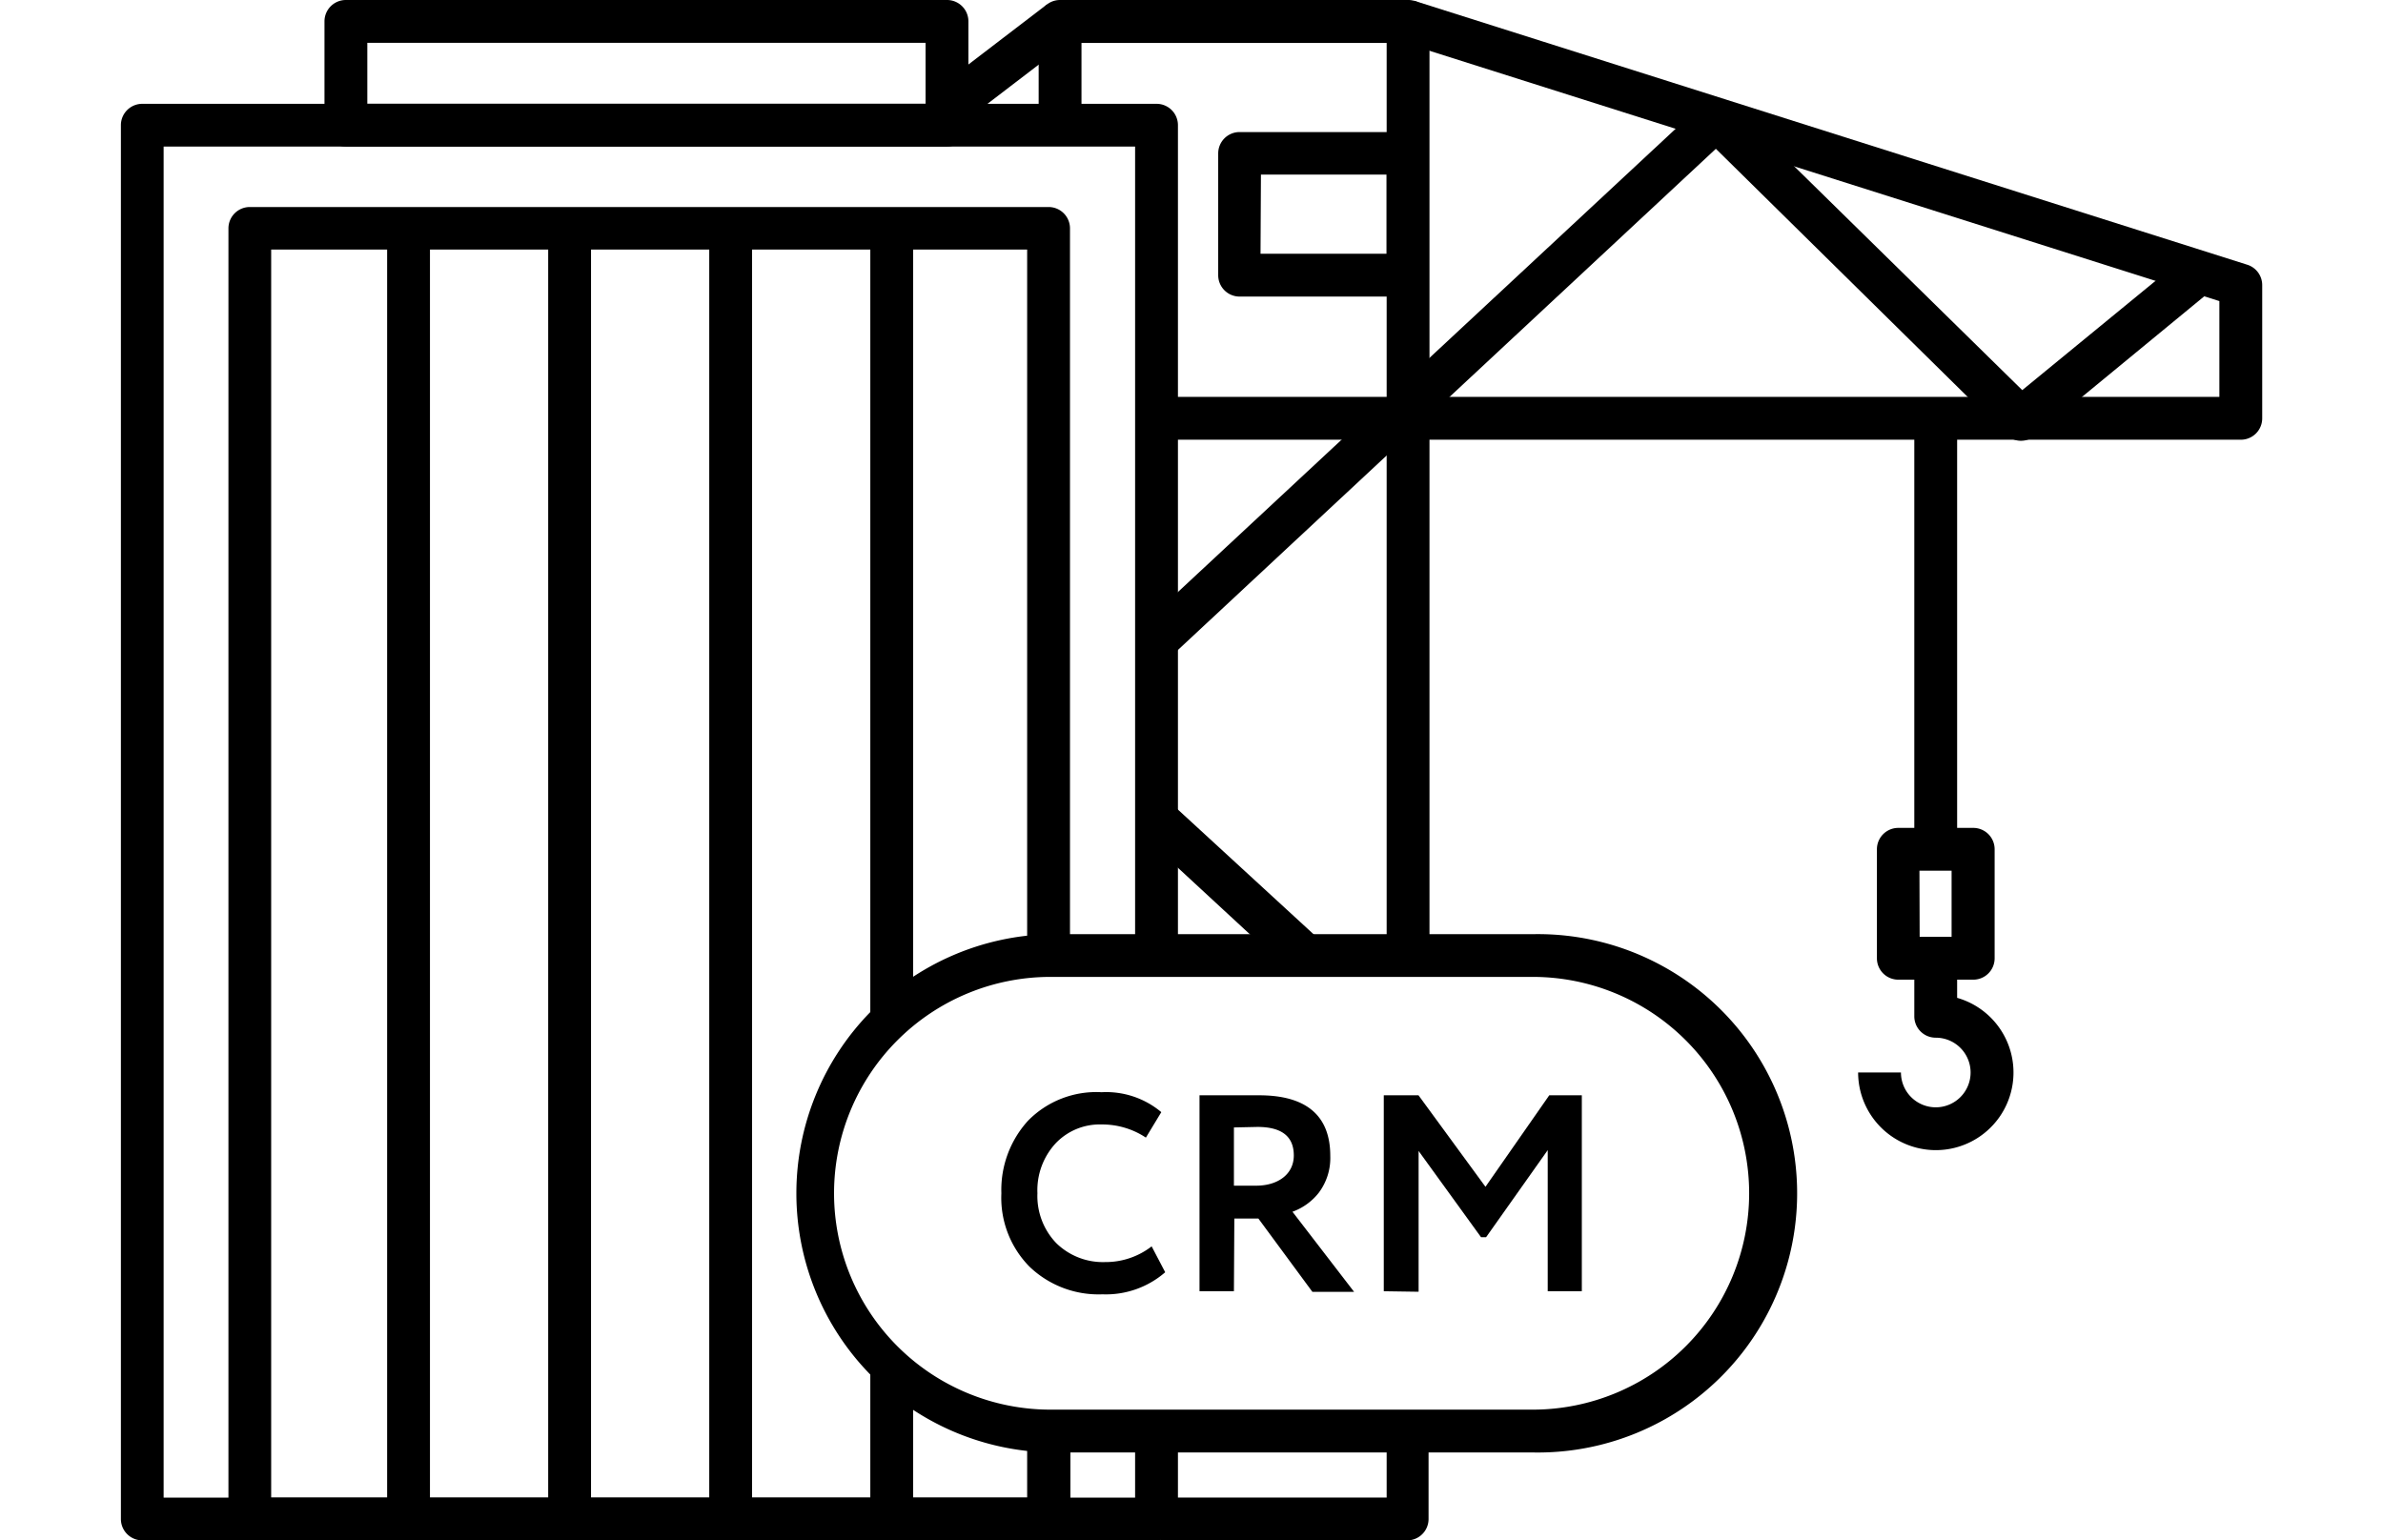 <svg xmlns="http://www.w3.org/2000/svg" viewBox="0 0 232 150">
  <defs>
    <style>
      .cls-1 {
        fill: none;
      }
    </style>
  </defs>
  <title>profitbase_1</title>
  <g id="Слой_2" data-name="Слой 2">
    <g id="Слой_1-2" data-name="Слой 1">
      <rect class="cls-1" width="232" height="150"/>
      <g>
        <path d="M110.51,140.27v5.57H15.93V14.27h94.58V92.19a5.65,5.65,0,0,1,4.17.41V12.19a2.08,2.08,0,0,0-2.08-2.08H13.85a2.08,2.08,0,0,0-2.08,2.08V147.92A2.08,2.08,0,0,0,13.85,150H112.6a2.08,2.08,0,0,0,2.08-2.08v-7.76A5.74,5.74,0,0,1,110.51,140.27Z"/>
        <path d="M100,140.33v5.51H26.4V24.3H100V92.94a5.08,5.08,0,0,1,4.17.3v-71a2.08,2.08,0,0,0-2.08-2.08H24.32a2.08,2.08,0,0,0-2.08,2.08v125.7A2.08,2.08,0,0,0,24.32,150h77.81a2.08,2.08,0,0,0,2.08-2.08v-7.67A5.67,5.67,0,0,1,100,140.33Z"/>
        <path d="M92.2,14.27H33.67a2.08,2.08,0,0,1-2.08-2.08V2.08A2.08,2.08,0,0,1,33.67,0H92.2a2.08,2.08,0,0,1,2.08,2.08v10.1A2.08,2.08,0,0,1,92.2,14.27ZM35.76,10.1H90.11V4.17H35.76Z"/>
        <rect x="37.69" y="22.22" width="4.17" height="125.7"/>
        <rect x="53.37" y="22.22" width="4.17" height="125.7"/>
        <rect x="69.05" y="22.22" width="4.17" height="125.7"/>
        <g>
          <path d="M88.9,99V22.22H84.73v78.51A5.14,5.14,0,0,1,88.9,99Z"/>
          <path d="M84.73,133.44v14.47H88.9V135.43A5.72,5.72,0,0,1,84.73,133.44Z"/>
        </g>
        <g>
          <path d="M135,93a5.54,5.54,0,0,1,4.17-.29V2.08A2.08,2.08,0,0,0,137,0H103.2a2.08,2.08,0,0,0-2.08,2.08v10.1h4.17v-8H135Z"/>
          <path d="M135,140.65v5.18H113V150h24a2.08,2.08,0,0,0,2.08-2.08v-7.37A5.7,5.7,0,0,1,135,140.65Z"/>
        </g>
        <rect x="91.48" y="3.97" width="13.06" height="4.17" transform="translate(16.49 60.8) rotate(-37.42)"/>
        <path d="M218.15,42.82H112.71V38.65H216.07V29.32L136.41,4.07l1.26-4,81.12,25.71a2.08,2.08,0,0,1,1.45,2V40.73A2.08,2.08,0,0,1,218.15,42.82Z"/>
        <path d="M137,28.88H120.68a2.08,2.08,0,0,1-2.08-2.08V14.94a2.08,2.08,0,0,1,2.08-2.08H137a2.08,2.08,0,0,1,2.08,2.08V26.8A2.08,2.08,0,0,1,137,28.88Zm-14.28-4.17H135V17H122.76Z"/>
        <path d="M125.7,92H129L114.41,78.59l-2.82,3.06,11.9,11A4.48,4.48,0,0,1,125.7,92Z"/>
        <path d="M113.92,64l-2.84-3,54.59-50.82a2.08,2.08,0,0,1,2.88,0l28.33,27.81,15.85-13,2.65,3.22-17.3,14.24a2.09,2.09,0,0,1-2.78-.12L167.05,14.49Z"/>
        <rect x="186.37" y="40.73" width="4.17" height="41.97"/>
        <path d="M192.11,95.4h-7.3a2.08,2.08,0,0,1-2.08-2.08V82.7a2.08,2.08,0,0,1,2.08-2.08h7.3a2.08,2.08,0,0,1,2.08,2.08V93.32A2.08,2.08,0,0,1,192.11,95.4Zm-5.22-4.17H190V84.79h-3.13Z"/>
        <path d="M188.46,112a7.57,7.57,0,0,1-7.56-7.56h4.17a3.39,3.39,0,1,0,3.39-3.39A2.08,2.08,0,0,1,186.37,99V93.32h4.17v3.85A7.56,7.56,0,0,1,188.46,112Z"/>
        <path d="M149.22,141.44H102.27a25.24,25.24,0,0,1,0-50.47h46.95a25.24,25.24,0,1,1,0,50.47ZM102.27,95.13a21.07,21.07,0,0,0,0,42.14h46.95a21.07,21.07,0,1,0,0-42.14Z"/>
        <g>
          <path d="M113.44,123.89a8.79,8.79,0,0,1-6.11,2.15,9.7,9.7,0,0,1-7.11-2.7,9.55,9.55,0,0,1-2.73-7.14,10,10,0,0,1,2.59-7.06,9.3,9.3,0,0,1,7.17-2.78,8.34,8.34,0,0,1,5.81,1.94l-1.5,2.48a7.69,7.69,0,0,0-4.31-1.28,5.92,5.92,0,0,0-4.47,1.83A6.73,6.73,0,0,0,101,116.2a6.62,6.62,0,0,0,1.83,4.85,6.49,6.49,0,0,0,4.77,1.85,7.31,7.31,0,0,0,4.52-1.53Z"/>
          <path d="M120.13,125.74h-3.35V106.66c.41,0,1.42,0,3.08,0s2.59,0,2.73,0c4.61,0,6.92,2,6.92,5.89a5.62,5.62,0,0,1-1.12,3.6,5.74,5.74,0,0,1-2.56,1.85l6,7.8h-4.06l-5.26-7.14h-2.34Zm0-15.95v5.67h2.18c2.07,0,3.65-1.09,3.65-2.94s-1.17-2.78-3.54-2.78Z"/>
          <path d="M134.72,125.74V106.66h3.38l6.52,8.91,6.21-8.91H154v19.08h-3.32V112l-6,8.48h-.49l-6.08-8.4v13.71Z"/>
        </g>
      </g>
    </g>
  </g>
</svg>
